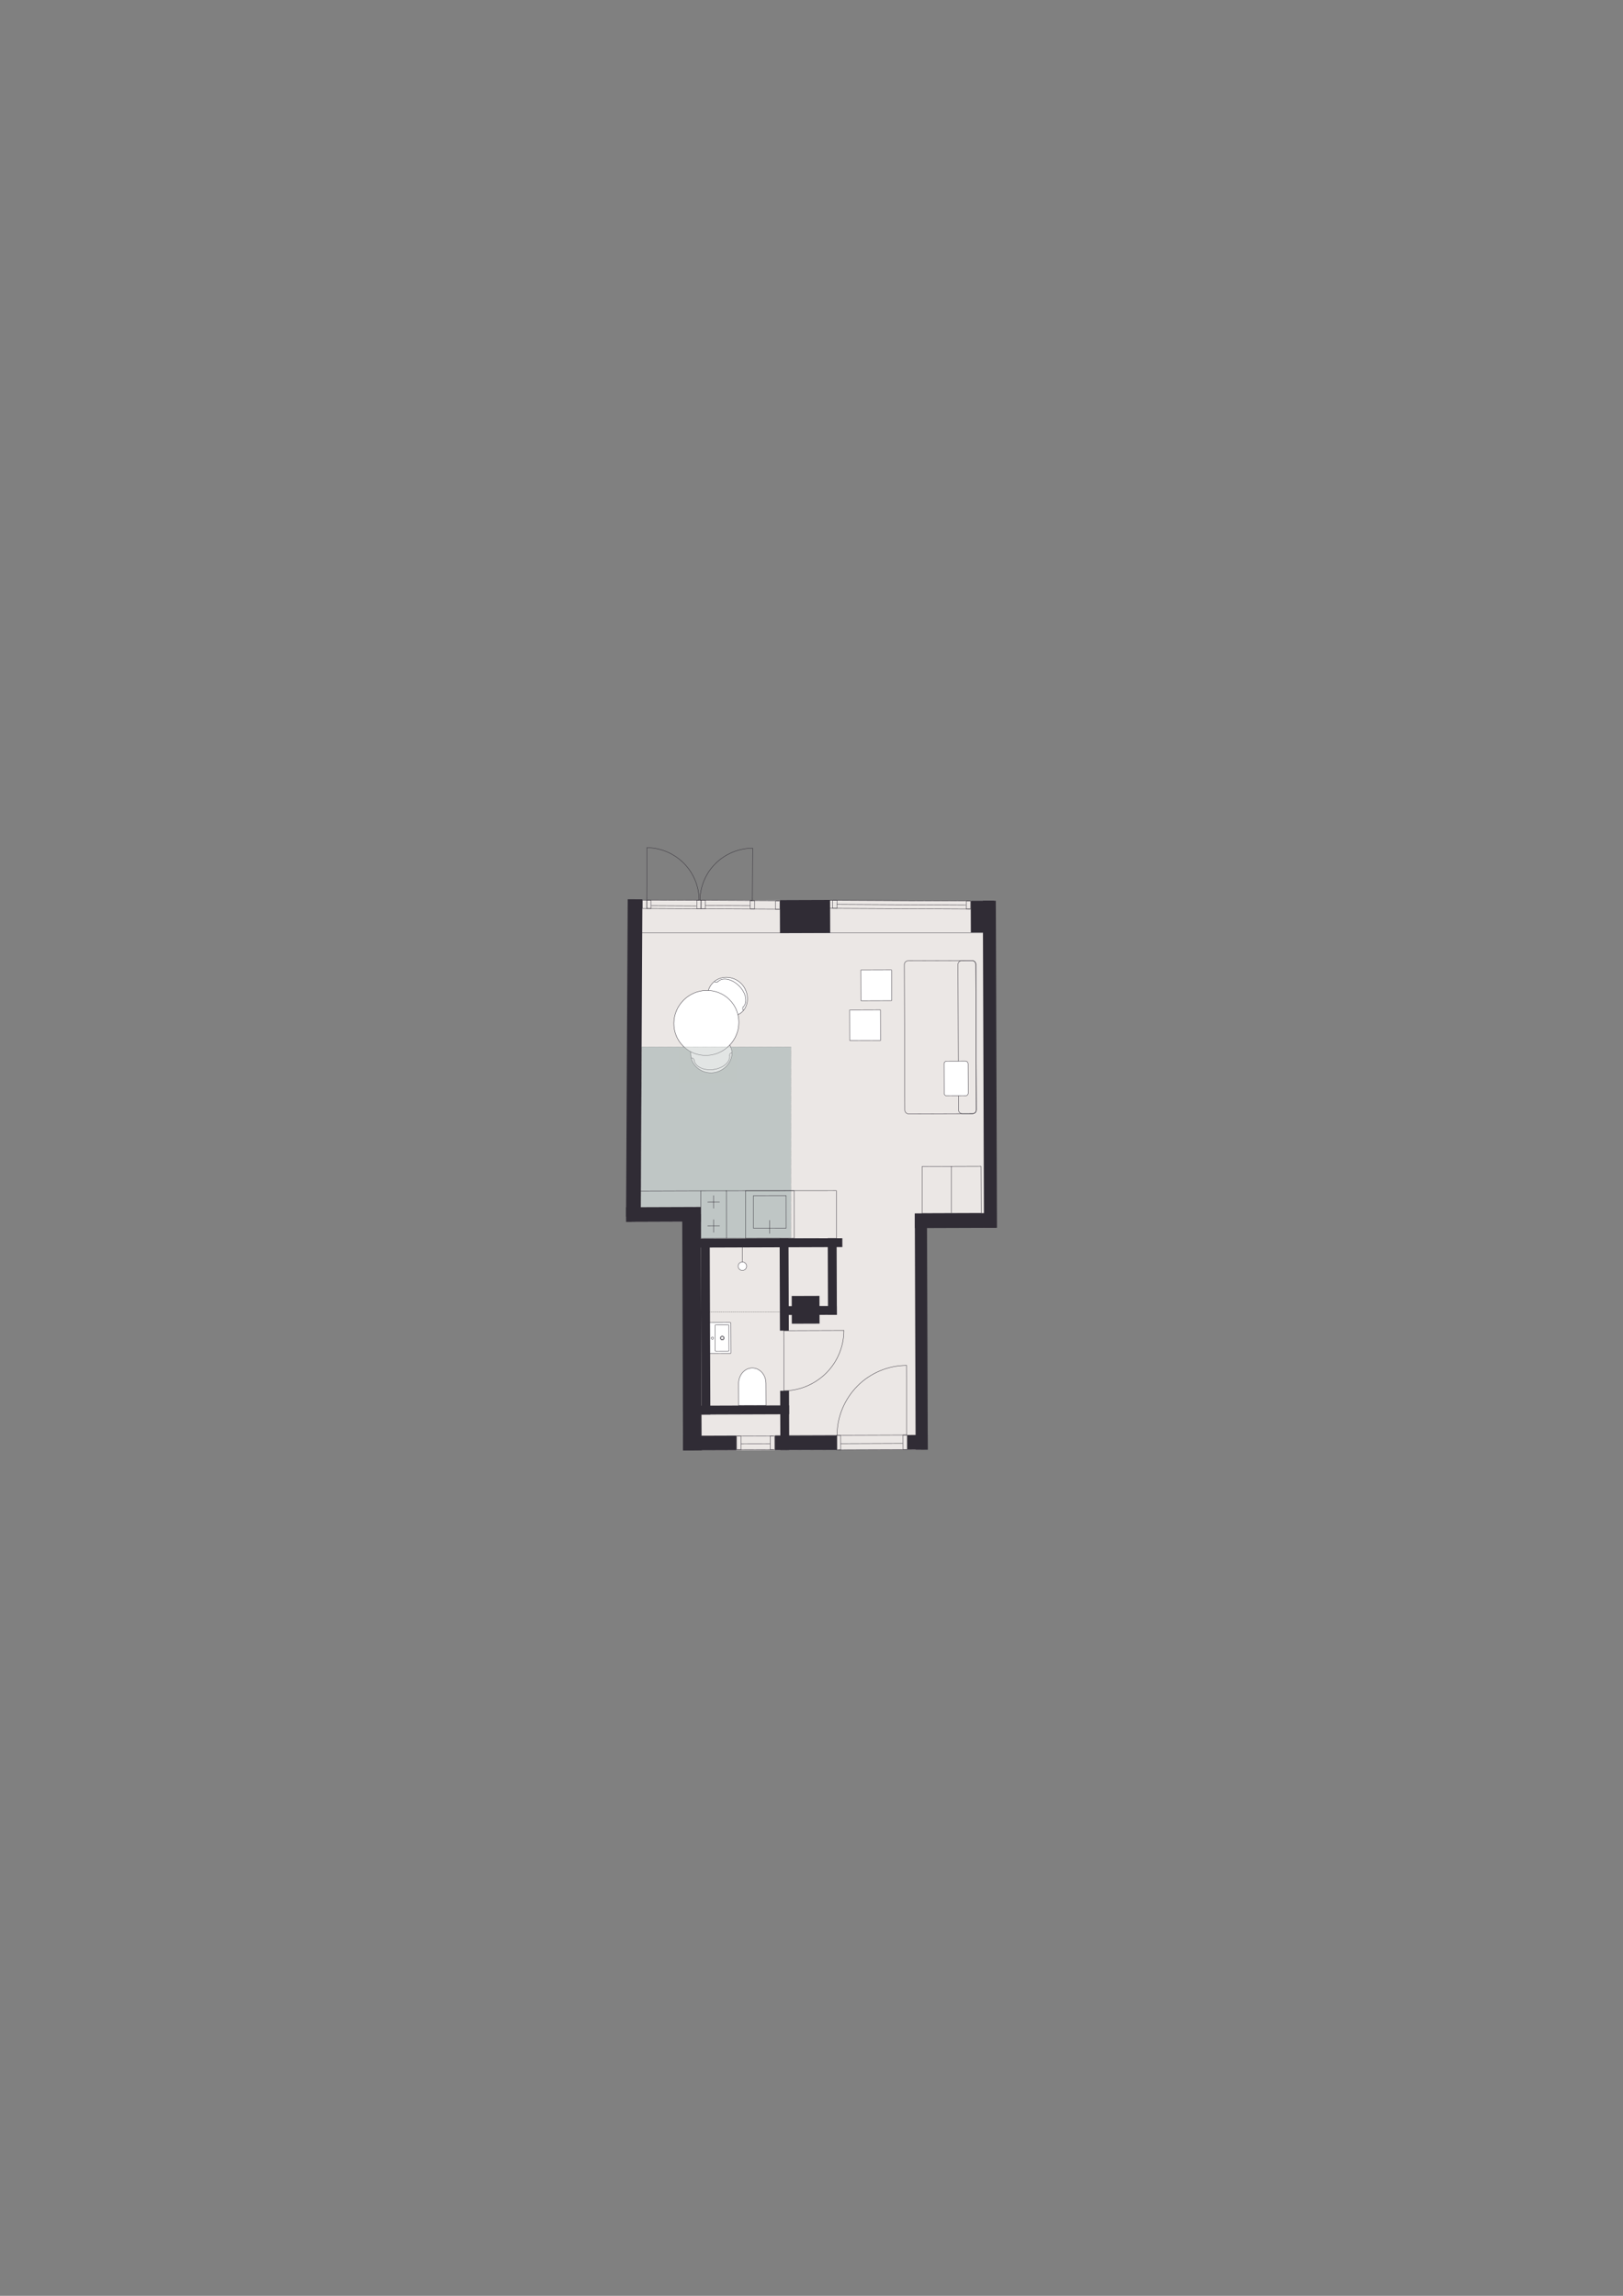 <?xml version="1.0" encoding="iso-8859-1"?>
<!-- Generator: Adobe Illustrator 29.0.1, SVG Export Plug-In . SVG Version: 9.03 Build 54978)  -->
<svg version="1.1" xmlns="http://www.w3.org/2000/svg" xmlns:xlink="http://www.w3.org/1999/xlink" x="0px" y="0px"
	 viewBox="0 0 1200 1697.14" style="enable-background:new 0 0 1200 1697.14;" xml:space="preserve">
<rect x="0" y="0" width="1200" height="1697.14" fill="#808080" stroke="none"/>
<!-- Apartment ID: RMG-A-0-03 -->
<!-- Uploaded: 2025-11-14T15:08:08.534Z -->

<g id="Start_tegning">
</g>
<g id="Bund">
</g>
<g id="Grundk&#xF8;kken">
</g>
<g id="Hems">
</g>
<g id="Skabe">
</g>
<g id="Nye_m&#xF8;bler">
</g>
<g id="Tekst">
</g>
<g id="V&#xE6;gge">
</g>
<g id="Skabslaager">
</g>
<g id="Dore_vinduer">
</g>
<g id="Vinduer_i_facade">
	<polygon style="fill:#EBE7E5;" points="466.12,665.41 736.29,665.93 732.55,903.27 680.45,903.45 681.04,1071.6 513.33,1072.19 
		512.74,903.12 466.95,903.28 	"/>
	
		<polygon style="fill:#BFC6C5;stroke:#373A3B;stroke-width:0.184;stroke-linecap:round;stroke-linejoin:round;stroke-miterlimit:10;stroke-dasharray:0.061,0.456;" points="
		473.78,892.41 518.13,892.25 518.16,915.43 584.8,915.06 584.79,773.87 474.47,773.87 	"/>
	<g>
		
			<path style="fill:#FFFFFF;stroke:#302C35;stroke-width:0.283;stroke-linecap:round;stroke-linejoin:round;stroke-miterlimit:10;" d="
			M510.81,780.73c1.05,7.85,8.66,13.31,17.01,12.2c6.15-0.82,11.7-5.65,13.05-11.59c0.18-0.81,0.55-2.51,0.18-4.64
			c-1.16-6.64-8.81-13.29-17.01-12.2C515.68,765.61,509.76,772.87,510.81,780.73z"/>
		
			<path style="fill:none;stroke:#302C35;stroke-width:0.283;stroke-linecap:round;stroke-linejoin:round;stroke-miterlimit:10;" d="
			M539.48,780.15c0.64,4.83-4.71,9.51-11.96,10.48"/>
		
			<path style="fill:none;stroke:#302C35;stroke-width:0.283;stroke-linecap:round;stroke-linejoin:round;stroke-miterlimit:10;" d="
			M513.23,783.65c0.64,4.83,7.03,7.95,14.29,6.98"/>
		
			<path style="fill:none;stroke:#302C35;stroke-width:0.283;stroke-linecap:round;stroke-linejoin:round;stroke-miterlimit:10;" d="
			M513.23,783.65c-0.13-0.95-0.98-1.62-1.92-1.5"/>
		
			<path style="fill:none;stroke:#302C35;stroke-width:0.283;stroke-linecap:round;stroke-linejoin:round;stroke-miterlimit:10;" d="
			M539.48,780.15c-0.13-0.95,0.59-1.83,1.6-1.97"/>
	</g>
	<g>
		
			<path style="fill:#FFFFFF;stroke:#302C35;stroke-width:0.283;stroke-linecap:round;stroke-linejoin:round;stroke-miterlimit:10;" d="
			M527.09,726.52c5.58-5.62,14.95-5.36,20.93,0.57c4.4,4.37,5.9,11.58,3.38,17.12c-0.34,0.76-1.08,2.34-2.66,3.8
			c-4.94,4.59-15.06,5.26-20.93-0.57C521.83,741.51,521.51,732.14,527.09,726.52z"/>
		
			<path style="fill:none;stroke:#302C35;stroke-width:0.283;stroke-linecap:round;stroke-linejoin:round;stroke-miterlimit:10;" d="
			M549.58,744.32c3.43-3.45,2-10.42-3.19-15.58"/>
		
			<path style="fill:none;stroke:#302C35;stroke-width:0.283;stroke-linecap:round;stroke-linejoin:round;stroke-miterlimit:10;" d="
			M530.78,725.66c3.43-3.45,10.41-2.08,15.6,3.08"/>
		
			<path style="fill:none;stroke:#302C35;stroke-width:0.283;stroke-linecap:round;stroke-linejoin:round;stroke-miterlimit:10;" d="
			M530.78,725.66c-0.68,0.68-1.77,0.7-2.43,0.03"/>
		
			<path style="fill:none;stroke:#302C35;stroke-width:0.283;stroke-linecap:round;stroke-linejoin:round;stroke-miterlimit:10;" d="
			M549.58,744.32c-0.68,0.68-0.64,1.81,0.08,2.53"/>
	</g>
	<g>
		<path style="fill:none;stroke:#302C35;stroke-width:0.283;stroke-linecap:round;stroke-linejoin:round;" d="M579.62,1028.13
			c11.69-0.04,23.11-4.91,31.47-13.33c8.1-8.16,12.89-19.62,12.85-31.31"/>
		
			<line style="fill:none;stroke:#302C35;stroke-width:0.283;stroke-linecap:round;stroke-linejoin:round;" x1="579.47" y1="985.43" x2="579.62" y2="1028.13"/>
		<polyline style="fill:none;stroke:#302C35;stroke-width:0.283;stroke-linecap:round;stroke-linejoin:round;" points="
			623.94,983.49 579.46,983.65 579.47,985.43 		"/>
	</g>
	<g>
		<path style="fill:none;stroke:#302C35;stroke-width:0.283;stroke-linecap:round;stroke-linejoin:round;" d="M478.36,626.63
			c10.18,0.05,20.12,4.31,27.38,11.65c7.04,7.12,11.2,17.1,11.14,27.28"/>
		
			<line style="fill:none;stroke:#302C35;stroke-width:0.283;stroke-linecap:round;stroke-linejoin:round;" x1="478.17" y1="663.81" x2="478.36" y2="626.63"/>
		<polyline style="fill:none;stroke:#302C35;stroke-width:0.283;stroke-linecap:round;stroke-linejoin:round;" points="
			516.89,665.56 478.16,665.36 478.17,663.81 		"/>
	</g>
	<g>
		<path style="fill:none;stroke:#302C35;stroke-width:0.283;stroke-linecap:round;stroke-linejoin:round;" d="M556.48,627.04
			c-10.18-0.05-20.16,4.1-27.5,11.36c-7.12,7.04-11.38,16.98-11.43,27.16"/>
		
			<line style="fill:none;stroke:#302C35;stroke-width:0.283;stroke-linecap:round;stroke-linejoin:round;" x1="556.28" y1="664.22" x2="556.48" y2="627.04"/>
		<polyline style="fill:none;stroke:#302C35;stroke-width:0.283;stroke-linecap:round;stroke-linejoin:round;" points="
			517.55,665.56 556.28,665.76 556.28,664.22 		"/>
	</g>
	<path style="fill:#FFFFFF;stroke:#302C35;stroke-width:0.283;stroke-miterlimit:10;" d="M546.17,1039.05l-0.06-16.36
		c-0.02-6.3,4.49-11.41,10.08-11.43c5.59-0.02,10.13,5.06,10.15,11.36l0.06,16.36L546.17,1039.05z"/>
	<g>
		<g>
			<polyline style="fill:none;stroke:#000000;stroke-width:0.283;stroke-linecap:round;stroke-linejoin:round;" points="
				580.39,969.77 580.44,969.77 580.44,969.72 			"/>
			
				<line style="fill:none;stroke:#000000;stroke-width:0.283;stroke-linecap:round;stroke-linejoin:round;stroke-dasharray:0.091,0.682;" x1="580.44" y1="969.04" x2="580.27" y2="921.46"/>
			<polyline style="fill:none;stroke:#000000;stroke-width:0.283;stroke-linecap:round;stroke-linejoin:round;" points="
				580.27,921.12 580.27,921.07 580.22,921.07 			"/>
			
				<line style="fill:none;stroke:#000000;stroke-width:0.283;stroke-linecap:round;stroke-linejoin:round;stroke-dasharray:0.092,0.689;" x1="579.53" y1="921.08" x2="507.25" y2="921.33"/>
			<polyline style="fill:none;stroke:#000000;stroke-width:0.283;stroke-linecap:round;stroke-linejoin:round;" points="
				506.9,921.33 506.86,921.33 506.86,921.38 			"/>
			
				<line style="fill:none;stroke:#000000;stroke-width:0.283;stroke-linecap:round;stroke-linejoin:round;stroke-dasharray:0.091,0.682;" x1="506.86" y1="922.06" x2="507.02" y2="969.63"/>
			<polyline style="fill:none;stroke:#000000;stroke-width:0.283;stroke-linecap:round;stroke-linejoin:round;" points="
				507.03,969.98 507.03,970.02 507.07,970.02 			"/>
			
				<line style="fill:none;stroke:#000000;stroke-width:0.283;stroke-linecap:round;stroke-linejoin:round;stroke-dasharray:0.092,0.689;" x1="507.76" y1="970.02" x2="580.05" y2="969.77"/>
		</g>
	</g>
	<g>
		
			<line style="fill:none;stroke:#302C35;stroke-width:0.283;stroke-linecap:round;stroke-linejoin:round;stroke-miterlimit:10;" x1="548.91" y1="922.07" x2="548.96" y2="936.09"/>
		
			<path style="fill:#FFFFFF;stroke:#302C35;stroke-width:0.283;stroke-linecap:round;stroke-linejoin:round;stroke-miterlimit:10;" d="
			M552.03,936.01c-0.01-1.73-1.42-3.13-3.15-3.13c-1.73,0.01-3.13,1.42-3.13,3.15c0.01,1.73,1.42,3.13,3.15,3.13
			C550.63,939.15,552.03,937.74,552.03,936.01"/>
	</g>
	<g>
		
			<path style="fill:#FFFFFF;stroke:#302C35;stroke-width:0.283;stroke-linecap:round;stroke-linejoin:round;stroke-miterlimit:10;" d="
			M524.45,977.7l15.3-0.05c0.34,0,0.61,0.17,0.62,0.39l0.08,21.99c0,0.27-0.27,0.49-0.61,0.49l-15.3,0.05"/>
		
			<path style="fill:none;stroke:#302C35;stroke-width:0.283;stroke-linecap:round;stroke-linejoin:round;stroke-miterlimit:10;" d="
			M526.73,990c0.45,0,0.82-0.37,0.82-0.83c0-0.45-0.37-0.82-0.83-0.82s-0.82,0.37-0.82,0.83C525.9,989.64,526.27,990,526.73,990"/>
		<g>
			
				<path style="fill:none;stroke:#302C35;stroke-width:0.283;stroke-linecap:round;stroke-linejoin:round;stroke-miterlimit:10;" d="
				M534.01,990.15c0.56,0,1.02-0.46,1.01-1.02c0-0.56-0.46-1.02-1.02-1.01c-0.56,0-1.02,0.46-1.01,1.02
				C533,989.69,533.45,990.15,534.01,990.15"/>
			
				<path style="fill:none;stroke:#302C35;stroke-width:0.283;stroke-linecap:round;stroke-linejoin:round;stroke-miterlimit:10;" d="
				M534.02,990.63c0.83,0,1.5-0.68,1.5-1.51c0-0.83-0.68-1.5-1.51-1.5c-0.83,0-1.5,0.68-1.5,1.51
				C532.51,989.96,533.19,990.63,534.02,990.63"/>
		</g>
		<path style="fill:none;stroke:#302C35;stroke-width:0.283;stroke-linecap:round;stroke-linejoin:round;stroke-miterlimit:10;" d="
			M529.35,979.36l8.95-0.03c0.34,0,0.61,0.19,0.61,0.43l0.07,18.7c0,0.24-0.27,0.43-0.61,0.43l-8.95,0.03
			c-0.34,0-0.61-0.19-0.61-0.43l-0.07-18.7C528.73,979.56,529.01,979.37,529.35,979.36z"/>
	</g>
	
		<rect x="509.91" y="915.53" transform="matrix(1 -3.490651e-03 3.490651e-03 1 -3.204 1.983)" style="fill:#302C35;" width="112.89" height="6.55"/>
	
		<rect x="510.34" y="1039.03" transform="matrix(1 -3.490651e-03 3.490651e-03 1 -3.635 1.915)" style="fill:#302C35;" width="73.09" height="6.55"/>
	
		<rect x="457.12" y="977.79" transform="matrix(3.490651e-03 1 -1 3.490651e-03 1500.955 455.923)" style="fill:#302C35;" width="129.21" height="6.55"/>
	
		<rect x="462.89" y="892.35" transform="matrix(1 -3.490651e-03 3.490651e-03 1 -3.131 1.718)" style="fill:#302C35;" width="55.27" height="10.85"/>
	
		<rect x="351.61" y="776.67" transform="matrix(-5.236020e-03 1 -1 -5.236020e-03 1253.474 317.27)" style="fill:#302C35;" width="234.64" height="10.85"/>
	
		<rect x="424.34" y="978.08" transform="matrix(3.490651e-03 1 -1 3.490651e-03 1494.743 469.924)" style="fill:#302C35;" width="174.49" height="13.74"/>
	
		<rect x="593.94" y="979.87" transform="matrix(3.490651e-03 1 -1 3.490651e-03 1663.16 299.733)" style="fill:#302C35;" width="174.49" height="8.98"/>
	
		<rect x="505.01" y="1061.3" transform="matrix(1 -3.490651e-03 3.490651e-03 1 -3.72 1.838)" style="fill:#302C35;" width="39.48" height="10.85"/>
	
		<rect x="572.95" y="1061.05" transform="matrix(1 -3.490651e-03 3.490651e-03 1 -3.719 2.087)" style="fill:#302C35;" width="45.99" height="10.85"/>
	
		<rect x="670.85" y="1060.76" transform="matrix(1 -3.490652e-03 3.490652e-03 1 -3.718 2.375)" style="fill:#302C35;" width="15.11" height="10.85"/>
	
		<rect x="545.7" y="946.24" transform="matrix(3.490651e-03 1 -1 3.490651e-03 1527.322 366.372)" style="fill:#302C35;" width="68.26" height="6.55"/>
	
		<rect x="587.04" y="940.34" transform="matrix(3.490651e-03 1 -1 3.490651e-03 1556.854 324.928)" style="fill:#302C35;" width="56.7" height="6.55"/>
	
		<rect x="577.51" y="965.47" transform="matrix(1 -3.490651e-03 3.490651e-03 1 -3.378 2.094)" style="fill:#302C35;" width="41.25" height="6.55"/>
	
		<rect x="558.27" y="1046.76" transform="matrix(3.490651e-03 1 -1 3.490651e-03 1628.193 466.193)" style="fill:#302C35;" width="43.83" height="6.55"/>
	<path style="fill:none;stroke:#302C35;stroke-width:0.297;stroke-linecap:round;stroke-linejoin:round;stroke-miterlimit:10;" d="
		M682.09,919.34"/>
	<path style="fill:none;stroke:#231F20;stroke-width:0.5;stroke-miterlimit:10;" d="M639.97,937.25"/>
	<path style="fill:none;stroke:#231F20;stroke-width:0.5;stroke-miterlimit:10;" d="M659.48,940.35"/>
	
		<ellipse transform="matrix(0.705 -0.71 0.71 0.705 -382.421 593.553)" style="fill:#FFFFFF;stroke:#302C35;stroke-width:0.283;stroke-linecap:round;stroke-linejoin:round;stroke-miterlimit:10;" cx="521.75" cy="756.13" rx="24.24" ry="23.8"/>
	<path style="fill:none;stroke:#302C35;stroke-width:0.283;stroke-linecap:round;stroke-linejoin:round;" d="M598.74,1062.29"/>
	
		<line style="fill:none;stroke:#302C35;stroke-width:0.283;stroke-linecap:round;stroke-linejoin:round;stroke-miterlimit:10;" x1="544.67" y1="1061.58" x2="571.77" y2="1061.49"/>
	
		<line style="fill:none;stroke:#302C35;stroke-width:0.283;stroke-linecap:round;stroke-linejoin:round;stroke-miterlimit:10;" x1="544.7" y1="1071.73" x2="571.81" y2="1071.63"/>
	
		<line style="fill:none;stroke:#302C35;stroke-width:0.283;stroke-linecap:round;stroke-linejoin:round;stroke-miterlimit:10;" x1="569.24" y1="1067.35" x2="548" y2="1067.4"/>
	
		<rect x="544.69" y="1061.57" transform="matrix(1 -3.490651e-03 3.490651e-03 1 -3.72 1.913)" style="fill:none;stroke:#302C35;stroke-width:0.283;stroke-linecap:round;stroke-linejoin:round;stroke-miterlimit:10;" width="3.17" height="10.15"/>
	
		<polygon style="fill:none;stroke:#302C35;stroke-width:0.283;stroke-linecap:round;stroke-linejoin:round;stroke-miterlimit:10;" points="
		572.74,1061.48 569.53,1061.49 569.57,1071.64 572.77,1071.59 	"/>
	
		<line style="fill:none;stroke:#302C35;stroke-width:0.283;stroke-linecap:round;stroke-linejoin:round;stroke-miterlimit:10;" x1="521.54" y1="669.37" x2="554.65" y2="669.54"/>
	
		<line style="fill:none;stroke:#302C35;stroke-width:0.283;stroke-linecap:round;stroke-linejoin:round;stroke-miterlimit:10;" x1="481.7" y1="669.51" x2="514.81" y2="669.68"/>
	
		<line style="fill:none;stroke:#302C35;stroke-width:0.283;stroke-linecap:round;stroke-linejoin:round;stroke-miterlimit:10;" x1="554.68" y1="665.76" x2="576.11" y2="665.87"/>
	
		<line style="fill:none;stroke:#302C35;stroke-width:0.283;stroke-linecap:round;stroke-linejoin:round;stroke-miterlimit:10;" x1="478.13" y1="671.54" x2="576.08" y2="672.05"/>
	
		<polygon style="fill:none;stroke:#302C35;stroke-width:0.283;stroke-linecap:round;stroke-linejoin:round;stroke-miterlimit:10;" points="
		518.37,665.57 521.57,665.58 521.54,671.76 518.33,671.71 	"/>
	
		<polygon style="fill:none;stroke:#302C35;stroke-width:0.283;stroke-linecap:round;stroke-linejoin:round;stroke-miterlimit:10;" points="
		554.68,665.76 557.88,665.77 557.85,671.95 554.64,671.9 	"/>
	
		<polygon style="fill:none;stroke:#302C35;stroke-width:0.283;stroke-linecap:round;stroke-linejoin:round;stroke-miterlimit:10;" points="
		573.4,666.08 576.6,666.09 576.57,672.27 573.37,672.22 	"/>
	
		<rect x="513.68" y="667.06" transform="matrix(5.235964e-03 -1 1 5.235964e-03 -154.577 1181.906)" style="fill:none;stroke:#302C35;stroke-width:0.283;stroke-linecap:round;stroke-linejoin:round;stroke-miterlimit:10;" width="6.18" height="3.17"/>
	
		<polygon style="fill:none;stroke:#302C35;stroke-width:0.283;stroke-linecap:round;stroke-linejoin:round;stroke-miterlimit:10;" points="
		478.17,665.44 481.37,665.42 481.39,671.6 478.19,671.58 	"/>
	
		<polygon style="fill:none;stroke:#302C35;stroke-width:0.283;stroke-linecap:round;stroke-linejoin:round;stroke-miterlimit:10;" points="
		474.96,665.41 478.16,665.42 478.13,671.6 474.93,671.55 	"/>
	<g>
		<g>
			
				<polyline style="fill:none;stroke:#302C35;stroke-width:0.284;stroke-linecap:round;stroke-linejoin:round;stroke-miterlimit:10;" points="
				581.23,883.79 581.26,907.96 557.09,907.98 557.07,883.82 581.23,883.79 			"/>
			
				<line style="fill:none;stroke:#302C35;stroke-width:0.284;stroke-linecap:round;stroke-linejoin:round;stroke-miterlimit:10;" x1="569.1" y1="902.12" x2="569.11" y2="911.84"/>
		</g>
		
			<polyline style="fill:none;stroke:#302C35;stroke-width:0.284;stroke-linecap:round;stroke-linejoin:round;stroke-miterlimit:10;" points="
			587.12,880.25 587.15,915.36 551.21,915.4 551.17,880.29 587.12,880.25 		"/>
	</g>
	<g>
		<g>
			
				<line style="fill:none;stroke:#302C35;stroke-width:0.293;stroke-linecap:round;stroke-linejoin:round;stroke-miterlimit:10;" x1="527.56" y1="883.81" x2="527.57" y2="893.21"/>
			
				<line style="fill:none;stroke:#302C35;stroke-width:0.293;stroke-linecap:round;stroke-linejoin:round;stroke-miterlimit:10;" x1="527.58" y1="901.6" x2="527.59" y2="911"/>
			
				<line style="fill:none;stroke:#302C35;stroke-width:0.293;stroke-linecap:round;stroke-linejoin:round;stroke-miterlimit:10;" x1="523.24" y1="906.24" x2="532.05" y2="906.23"/>
			
				<line style="fill:none;stroke:#302C35;stroke-width:0.293;stroke-linecap:round;stroke-linejoin:round;stroke-miterlimit:10;" x1="523.22" y1="888.58" x2="532.03" y2="888.57"/>
		</g>
		
			<polyline style="fill:none;stroke:#302C35;stroke-width:0.297;stroke-linecap:round;stroke-linejoin:round;stroke-miterlimit:10;" points="
			537.11,880.3 518.12,880.32 518.16,915.43 537.15,915.41 537.11,880.3 		"/>
	</g>
	
		<polyline style="fill:none;stroke:#302C35;stroke-width:0.284;stroke-linecap:round;stroke-linejoin:round;stroke-miterlimit:10;" points="
		536.8,880.3 593.64,880.24 618.4,880.22 618.43,915.5 537.14,915.41 	"/>
	
		<rect x="636.55" y="717.05" transform="matrix(-1 3.490651e-03 -3.490651e-03 -1 1298.314 1454.513)" style="fill:#FFFFFF;stroke:#302C35;stroke-width:0.283;stroke-linecap:round;stroke-linejoin:round;stroke-miterlimit:10;" width="22.68" height="22.68"/>
	
		<rect x="628.3" y="746.53" transform="matrix(-1 3.490651e-03 -3.490651e-03 -1 1281.924 1513.498)" style="fill:#FFFFFF;stroke:#302C35;stroke-width:0.283;stroke-linecap:round;stroke-linejoin:round;stroke-miterlimit:10;" width="22.68" height="22.68"/>
	<g>
		
			<path style="fill:none;stroke:#302C35;stroke-width:0.297;stroke-linecap:round;stroke-linejoin:round;stroke-miterlimit:10;" d="
			M719.08,823.26l-47.23,0.16c-1.56,0.01-2.84-1.27-2.84-2.82l-0.38-107.51c-0.01-1.56,1.27-2.84,2.82-2.84l47.23-0.16
			c1.56-0.01,2.84,1.27,2.84,2.82l0.38,107.51C721.91,821.98,720.64,823.26,719.08,823.26z"/>
		
			<path style="fill:none;stroke:#302C35;stroke-width:0.297;stroke-linecap:round;stroke-linejoin:round;stroke-miterlimit:10;" d="
			M719.08,823.26l-7.55,0.03c-1.56,0.01-2.84-1.27-2.84-2.82l-0.38-107.51c-0.01-1.56,1.27-2.84,2.82-2.84l7.55-0.03
			c1.56-0.01,2.84,1.27,2.84,2.82l0.38,107.51C721.91,821.98,720.64,823.26,719.08,823.26z"/>
		
			<path style="fill:#FFFFFF;stroke:#302C35;stroke-width:0.283;stroke-linecap:round;stroke-linejoin:round;stroke-miterlimit:10;" d="
			M713.75,784.4l-13.77,0.05c-1.1,0-2,0.91-1.99,2.01l0.08,21.64c0,1.1,0.91,2,2.01,1.99l13.77-0.05c1.1,0,2-0.91,1.99-2.01
			l-0.08-21.64C715.75,785.29,714.85,784.39,713.75,784.4z"/>
	</g>
	<g>
		<path style="fill:none;stroke:#302C35;stroke-width:0.283;stroke-linecap:round;stroke-linejoin:round;" d="M618.92,1060.97
			c-0.05-13.52,5.49-26.77,15.16-36.51c9.37-9.44,22.58-15.07,36.11-15.12"/>
		
			<line style="fill:none;stroke:#302C35;stroke-width:0.283;stroke-linecap:round;stroke-linejoin:round;" x1="668.31" y1="1060.8" x2="618.92" y2="1060.97"/>
		<polyline style="fill:none;stroke:#302C35;stroke-width:0.283;stroke-linecap:round;stroke-linejoin:round;" points="
			670.19,1009.34 670.37,1060.79 668.31,1060.8 		"/>
	</g>
	
		<line style="fill:none;stroke:#302C35;stroke-width:0.283;stroke-linecap:round;stroke-linejoin:round;stroke-miterlimit:10;" x1="670.29" y1="1071.64" x2="619.88" y2="1071.82"/>
	
		<rect x="618.41" y="1060.97" transform="matrix(1 -3.490651e-03 3.490651e-03 1 -3.719 2.171)" style="fill:none;stroke:#302C35;stroke-width:0.283;stroke-linecap:round;stroke-linejoin:round;stroke-miterlimit:10;" width="3.17" height="10.85"/>
	
		<polygon style="fill:none;stroke:#302C35;stroke-width:0.283;stroke-linecap:round;stroke-linejoin:round;stroke-miterlimit:10;" points="
		670.87,1071.64 667.67,1071.65 667.63,1060.8 670.83,1060.86 	"/>
	
		<line style="fill:none;stroke:#302C35;stroke-width:0.283;stroke-linecap:round;stroke-linejoin:round;stroke-miterlimit:10;" x1="667.34" y1="1066.98" x2="621.72" y2="1067.16"/>
	
		<rect x="585.41" y="957.99" transform="matrix(1 -3.490651e-03 3.490651e-03 1 -3.376 2.085)" style="fill:#302C35;" width="20.51" height="20.51"/>
	
		<line style="fill:none;stroke:#302C35;stroke-width:0.284;stroke-linecap:round;stroke-linejoin:round;stroke-miterlimit:10;" x1="518.12" y1="880.32" x2="473.84" y2="880.47"/>
	
		<rect x="676.42" y="896.88" transform="matrix(1 -3.490651e-03 3.490651e-03 1 -3.145 2.471)" style="fill:#302C35;" width="60.06" height="10.85"/>
	
		<rect x="681.87" y="862.21" transform="matrix(1 -3.490651e-03 3.490651e-03 1 -3.066 2.461)" style="fill:none;stroke:#302C35;stroke-width:0.284;stroke-linecap:round;stroke-linejoin:round;stroke-miterlimit:10;" width="43.49" height="34.82"/>
	
		<line style="fill:none;stroke:#302C35;stroke-width:0.284;stroke-linecap:round;stroke-linejoin:round;stroke-miterlimit:10;" x1="703.41" y1="862.21" x2="703.53" y2="896.56"/>
	<g>
		
			<line style="fill:none;stroke:#302C35;stroke-width:0.283;stroke-linecap:round;stroke-linejoin:round;stroke-miterlimit:10;" x1="717.37" y1="671.98" x2="613.72" y2="671.44"/>
		
			<line style="fill:none;stroke:#302C35;stroke-width:0.283;stroke-linecap:round;stroke-linejoin:round;stroke-miterlimit:10;" x1="717.4" y1="666.13" x2="613.72" y2="665.59"/>
		
			<line style="fill:none;stroke:#302C35;stroke-width:0.283;stroke-linecap:round;stroke-linejoin:round;stroke-miterlimit:10;" x1="618.82" y1="668.53" x2="714.08" y2="669.06"/>
		
			<rect x="713.1" y="667.46" transform="matrix(5.235835e-03 -1 1 5.235835e-03 43.238 1381.556)" style="fill:none;stroke:#302C35;stroke-width:0.283;stroke-linecap:round;stroke-linejoin:round;stroke-miterlimit:10;" width="5.85" height="3.17"/>
		
			<polygon style="fill:none;stroke:#302C35;stroke-width:0.283;stroke-linecap:round;stroke-linejoin:round;stroke-miterlimit:10;" points="
			615.6,671.45 618.8,671.46 618.83,665.61 615.63,665.62 		"/>
	</g>
	
		<rect x="727.1" y="665.82" transform="matrix(1 -3.490651e-03 3.490651e-03 1 -2.742 2.56)" style="fill:#302C35;" width="9.61" height="241.82"/>
	
		<rect x="576.65" y="665.34" transform="matrix(1 -3.490648e-03 3.490648e-03 1 -2.361 2.082)" style="fill:#302C35;" width="37.12" height="24.39"/>
	
		<rect x="717.77" y="665.84" transform="matrix(1 -3.490647e-03 3.490647e-03 1 -2.361 2.54)" style="fill:#302C35;" width="17.18" height="23.43"/>
	
		<line style="fill:none;stroke:#302C35;stroke-width:0.283;stroke-linecap:round;stroke-linejoin:round;stroke-miterlimit:10;" x1="472.36" y1="689.66" x2="726.76" y2="689.66"/>
	<polygon style="opacity:0.45;fill:#BFC6C5;" points="544.94,800.61 501.78,800.61 501.78,773.87 504.98,773.87 544.94,773.87 	"/>
	
		<line style="fill:none;stroke:#373A3B;stroke-width:0.184;stroke-linecap:round;stroke-linejoin:round;stroke-miterlimit:10;stroke-dasharray:0.061,0.456;" x1="504.98" y1="773.87" x2="540.27" y2="773.87"/>
</g>
</svg>
